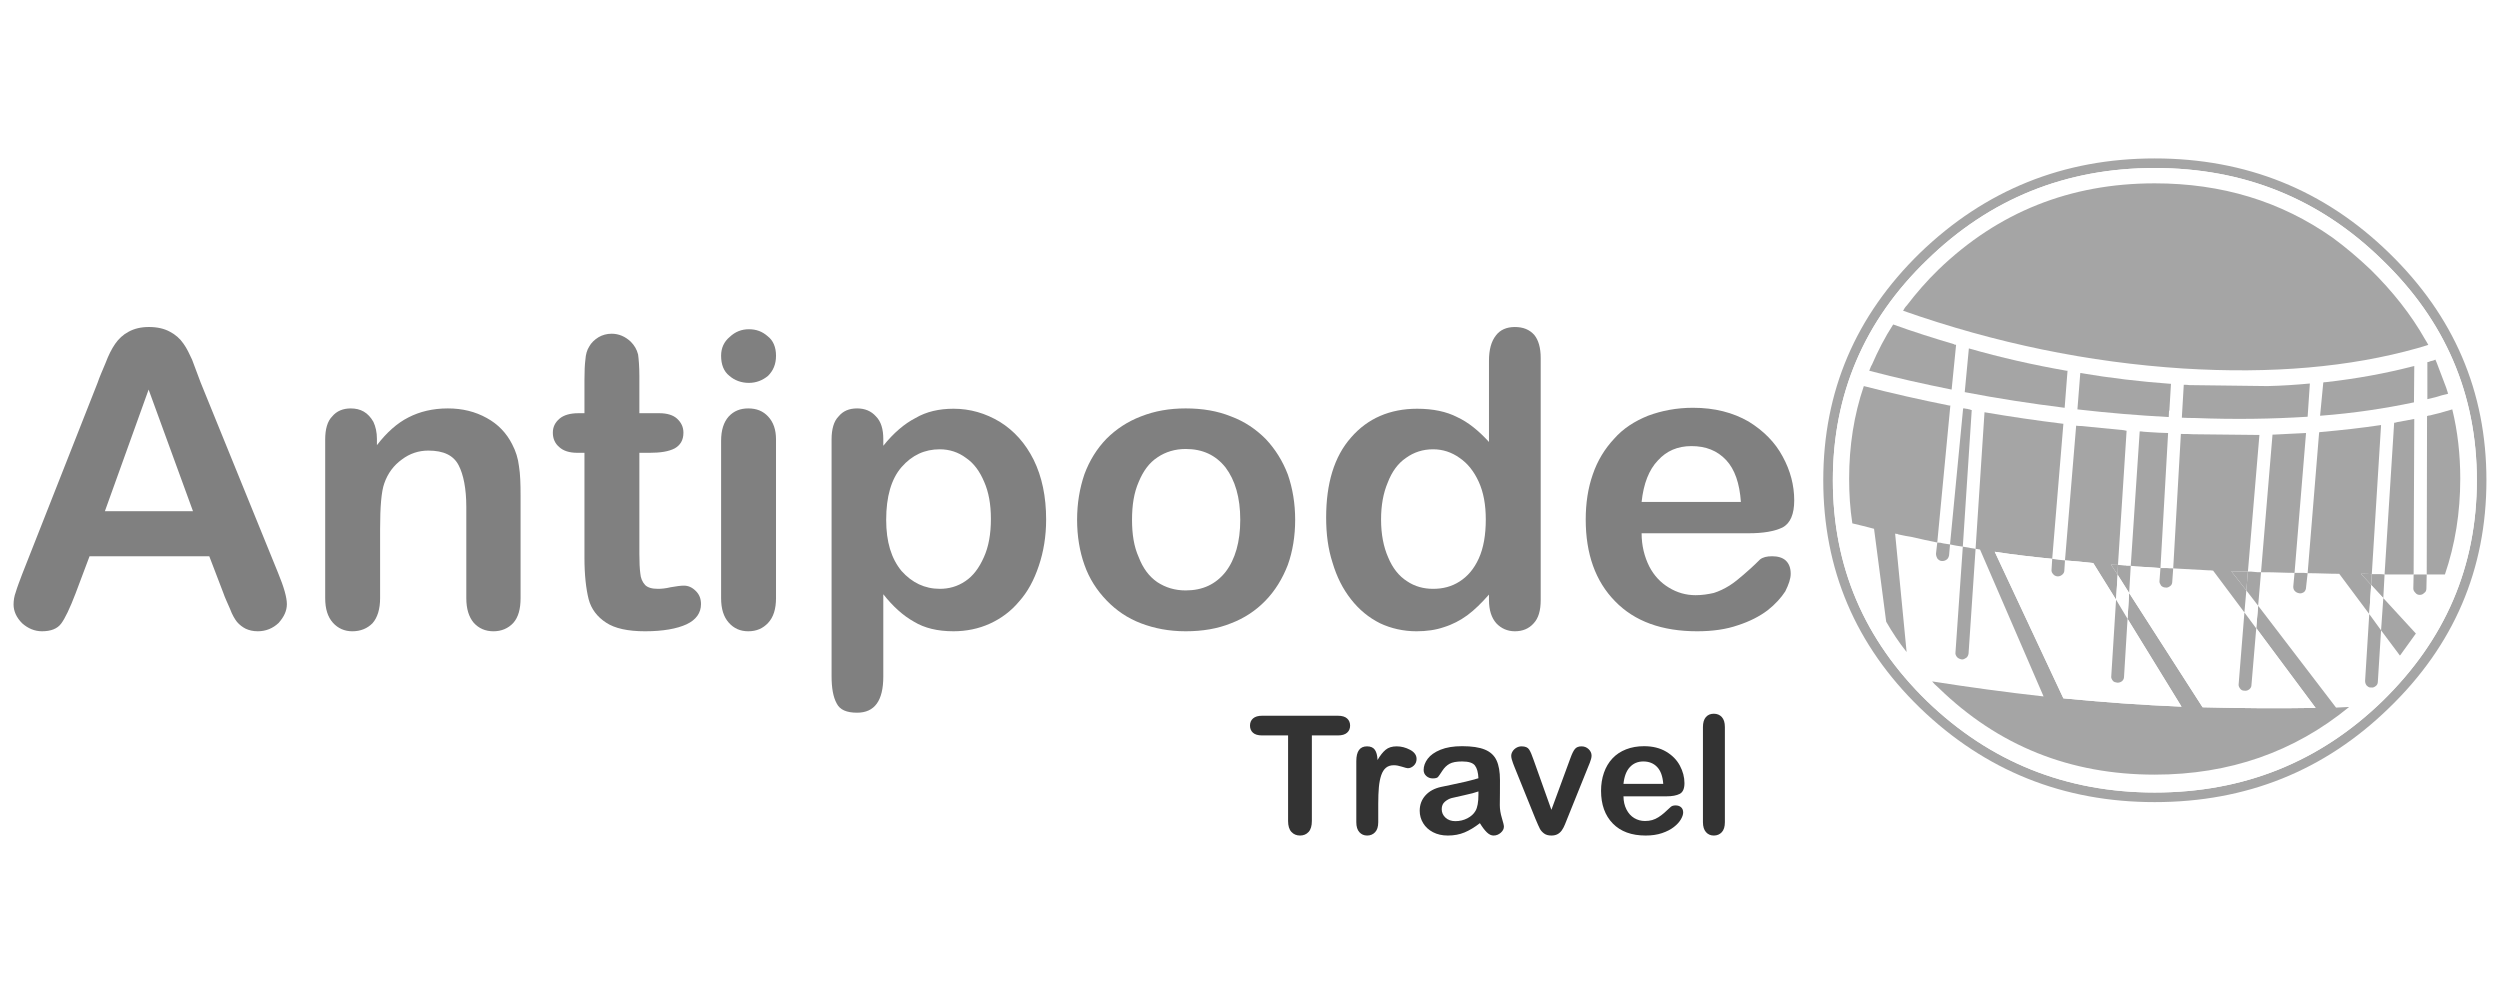 <?xml version="1.0" encoding="UTF-8" standalone="no"?><!DOCTYPE svg PUBLIC "-//W3C//DTD SVG 1.1//EN" "http://www.w3.org/Graphics/SVG/1.1/DTD/svg11.dtd"><svg width="100%" height="100%" viewBox="0 0 3000 1200" version="1.1" xmlns="http://www.w3.org/2000/svg" xmlns:xlink="http://www.w3.org/1999/xlink" xml:space="preserve" xmlns:serif="http://www.serif.com/" style="fill-rule:evenodd;clip-rule:evenodd;stroke-linejoin:round;stroke-miterlimit:2;"><g><path d="M2858.81,311.963c75.476,72.78 113.418,161.276 113.418,264.35c0,103.441 -37.942,191.566 -113.418,265.125c-75.101,72.803 -166.282,109.577 -273.178,109.577c-106.51,-0 -197.71,-36.774 -273.186,-109.577c-75.475,-73.559 -113.028,-161.684 -113.028,-265.125c-0,-103.071 37.553,-191.57 113.028,-264.35c75.476,-73.586 166.676,-110.36 273.186,-110.36c106.896,0 198.077,36.774 273.178,110.36m124.907,264.35c0,-106.503 -39.08,-197.328 -116.846,-272.808c-77.404,-75.449 -171.261,-113.391 -281.239,-113.391c-109.569,0 -203.449,37.942 -281.609,113.391c-77.404,75.48 -116.098,166.305 -116.098,272.808c-0,106.9 38.694,198.076 116.098,273.178c78.16,75.476 172.04,113.044 281.609,113.044c109.978,-0 203.835,-37.568 281.239,-113.044c77.766,-75.102 116.846,-166.278 116.846,-273.178" style="fill:#a5a5a5;"/><path d="M2345.01,413.487c0.783,0 1.543,0 2.299,0.386l-5.35,53.639c-32.562,-6.537 -65.517,-13.807 -98.866,-22.616c0.783,-1.924 1.546,-3.841 2.314,-5.761c0.374,-0.375 0.374,-0.756 0.767,-1.13c7.286,-16.87 15.697,-33.322 25.655,-48.649c24.151,8.786 48.664,16.464 73.181,23.73l0,0.401Zm499.617,-90.038c26.437,26.052 48.667,54.021 65.533,83.906c1.145,1.921 2.673,4.212 3.818,6.518c-4.593,1.512 -8.805,2.673 -12.631,3.811c-81.608,22.997 -175.102,31.05 -281.231,24.532c-113.418,-7.27 -225.285,-30.26 -336.393,-69.336c1.146,-2.306 2.677,-4.597 4.597,-6.518c11.104,-14.559 23.75,-29.125 37.927,-42.913c71.635,-68.962 157.851,-103.445 259.387,-103.445c80.462,0 151.344,21.432 213.406,65.129c15.713,11.481 31.032,24.532 45.587,38.316m-56.698,135.632c0.39,-0.405 0.775,-0.405 1.535,-0.405l0.775,0c37.538,-4.188 73.166,-10.702 106.889,-19.541l-0.374,43.696c-34.487,7.27 -72.051,13.024 -112.658,16.082l3.833,-39.832Zm128.749,-25.677c1.913,-0.378 3.825,-0.749 5.746,-1.913c1.146,2.302 1.905,4.589 2.673,6.514l10.336,27.209c0.775,2.298 1.55,4.597 2.31,7.277c-5.353,1.161 -10.348,2.669 -15.319,4.212c-3.459,0.756 -6.147,1.539 -9.591,2.294l-0,-44.448c1.145,-0 2.298,-0.386 3.845,-1.145m-339.082,85.048c4.196,0.374 8.412,0.374 13.024,0.79c3.441,0 7.266,0.374 11.104,0.374l-9.183,162.059l7.644,-0c2.306,0.378 4.987,0.378 7.659,0.378l9.199,-161.303l0.385,0c4.979,0 9.974,0 15.335,0.401l3.822,0l70.111,0.756l4.604,0l-13.795,163.983c2.692,0 4.987,0 7.679,0.401c2.672,0.39 4.971,0.39 8.037,0.39l13.792,-165.148l1.527,0c13.024,-0.783 25.682,-1.161 38.702,-1.917l-13.792,167.813l7.656,0c2.31,0 5.368,0 8.06,0.382l13.792,-168.985c0.752,-0.374 1.527,-0.374 1.921,-0.374c25.654,-2.291 49.412,-4.968 72.409,-8.404l-11.126,178.924l7.671,-0c2.688,-0 5.353,-0 7.651,0.374l11.501,-181.998c1.145,0 2.299,-0.382 3.444,-0.756c6.907,-1.165 13.799,-2.68 20.699,-3.841l-0.767,186.595l15.704,-0l0.386,-190.055c0.775,-0.378 2.306,-0.752 3.073,-0.752l0.367,0c3.452,-0.759 6.907,-1.92 10.737,-2.684c5.361,-1.531 11.115,-3.078 16.094,-4.589c6.51,26.43 9.584,54.398 9.584,83.127c-0,40.993 -6.14,78.935 -18.404,114.953l-21.837,-0l-0.382,16.865c0,2.299 -0.756,4.212 -2.676,5.35c-1.535,1.542 -3.066,2.298 -5.361,2.298c-1.913,0 -3.834,-0.756 -4.971,-2.298c-1.547,-1.539 -2.692,-3.051 -2.692,-5.35l0.378,-16.865l-34.877,-0l-1.523,28.351l39.088,42.539l-16.858,23.372c-0.378,0.759 -1.543,2.294 -2.299,3.054l-22.604,-30.263l-3.841,61.286c-0,2.299 -0.752,4.216 -2.299,5.381c-1.913,1.535 -3.44,2.29 -5.738,1.916l-1.535,0c-1.547,-0.381 -2.677,-1.164 -3.842,-2.294c-1.523,-1.921 -1.909,-3.846 -1.909,-5.762l4.987,-80.069l-36.018,-48.29c-13.024,-0 -25.674,-0.756 -37.927,-0.756l-1.924,17.239c-0,1.921 -0.768,3.842 -2.31,5.373c-1.905,1.138 -3.437,1.901 -5.739,1.523c-2.299,-0.385 -3.83,-1.138 -5.349,-2.68c-1.547,-1.539 -1.921,-3.429 -1.921,-5.349l1.527,-16.488c-11.886,0 -23.364,-0.748 -34.482,-0.748l-5.747,-0l-3.444,40.202l93.479,122.231c5.357,-0.382 10.344,-0.382 15.716,-0.756c-65.903,54.021 -143.693,81.203 -233.338,81.203c-101.536,-0 -187.752,-34.479 -259.387,-104.205l-4.979,-4.589c-0.775,-1.161 -1.92,-1.925 -2.692,-3.082c44.067,6.916 88.512,13.025 133.712,18.027l-76.243,-176.252c-1.898,-0.374 -3.818,-0.779 -5.357,-0.779l-8.419,125.686c-0.394,1.917 -1.146,3.838 -2.692,4.972c-1.905,1.161 -3.448,2.294 -5.747,1.92c-1.913,-0.378 -3.833,-1.137 -5.357,-2.676c-1.164,-1.551 -2.294,-3.46 -1.92,-5.353l8.828,-127.225c-5.384,-0.756 -10.371,-1.551 -15.342,-2.677l-1.146,13.02c-0.385,1.925 -1.153,3.842 -2.68,4.976c-1.921,1.542 -3.834,1.916 -5.747,1.916c-2.306,0 -3.829,-1.13 -5.372,-2.672c-1.145,-1.917 -1.913,-3.838 -1.913,-6.136l1.535,-13.402c-9.973,-1.917 -19.931,-4.212 -29.889,-6.518c-5.361,-0.748 -10.726,-1.913 -16.091,-3.051c-0.381,0 -1.542,-0.401 -1.92,-0.779c-1.146,0 -1.921,0 -2.673,-0.378l13.792,142.143c-9.199,-11.489 -17.244,-23.758 -24.517,-36.404l-14.571,-111.501c-8.813,-2.295 -17.633,-4.585 -26.044,-6.506c-2.7,-17.625 -3.838,-35.243 -3.838,-53.643c0,-39.072 5.751,-76.239 17.629,-111.1c34.097,8.813 68.191,16.46 102.677,23.383l1.146,0l-15.701,164.354c2.299,-0 5.357,0.374 7.663,1.137c2.673,0.401 5.361,0.783 7.66,1.161l15.712,-163.227l1.531,-0l1.921,0.382c1.519,-0 2.294,0.409 3.833,0.783l0.371,-0c-0,-0 0.767,-0 1.157,0.381c0.377,0.375 0.763,0.375 1.523,0.375l-10.706,163.983c2.291,0.374 4.967,0.756 7.262,1.161c2.298,0.755 5.372,0.755 8.045,1.515l10.722,-163.979c31.432,5.372 62.848,9.97 94.261,13.807l0.39,-0l-13.414,162.059c2.681,0.381 5.349,0.756 7.66,1.164c2.676,0.378 5.364,0.378 7.663,0.752l13.414,-161.68c1.92,0.382 3.825,0.382 5.738,0.382l50.974,4.975c1.13,0.374 2.677,0.374 3.818,0.779l-10.339,160.901c2.688,0.374 5.353,0.374 7.651,0.783c1.154,0 1.921,0 3.066,0.374l4.601,0l10.738,-161.302c1.527,-0 3.058,-0 4.593,0.374l5.372,0.382Zm-97.713,-73.556l1.157,0l-3.471,44.453c-39.825,-4.968 -80.065,-11.107 -119.897,-18.778l4.971,-52.482c38.694,11.103 77.774,19.916 117.24,26.807m125.289,15.701l-1.921,32.18l-0.378,0l-0.382,7.683c-36.392,-1.921 -72.803,-4.975 -109.584,-9.194l3.448,-43.666c36.014,6.105 72.035,10.321 108.439,12.997l0.378,0Zm22.23,1.535l93.486,1.161c17.618,-0.397 34.475,-1.535 50.951,-3.082l-2.673,39.863c-42.153,2.677 -87.358,3.437 -136.018,1.516c-4.609,0 -9.572,0 -14.945,-0.378l2.307,-39.454c2.279,-0 4.57,-0 6.892,0.374m344.828,114.182c-0,-103.075 -37.943,-191.571 -113.418,-264.35c-75.102,-73.586 -166.286,-110.36 -273.178,-110.36c-106.515,0 -197.71,36.774 -273.186,110.36c-75.48,72.779 -113.029,161.279 -113.029,264.35c0,103.44 37.549,191.566 113.029,265.125c75.476,72.803 166.671,109.577 273.186,109.577c106.892,-0 198.076,-36.774 273.178,-109.577c75.475,-73.559 113.418,-161.685 113.418,-265.125" style="fill:#fff;"/><path d="M2720.89,463.293l-93.487,-1.161c-2.321,-0.374 -4.612,-0.374 -6.892,-0.374l-2.306,39.454c5.372,0.378 10.336,0.378 14.945,0.378c48.66,1.921 93.864,1.157 136.018,-1.515l2.673,-39.863c-16.476,1.546 -33.334,2.68 -50.951,3.081" style="fill:#a5a5a5;"/><path d="M2603.25,492.776l1.921,-32.18l-0.378,-0c-36.404,-2.677 -72.425,-6.892 -108.439,-12.998l-3.448,43.666c36.781,4.219 73.192,7.274 109.584,9.194l0.382,-7.682l0.378,-0Z" style="fill:#a5a5a5;"/><path d="M2481.04,444.895l-1.161,-0c-39.462,-6.888 -78.542,-15.701 -117.236,-26.804l-4.971,52.478c39.832,7.671 80.069,13.811 119.897,18.778l3.471,-44.452Z" style="fill:#a5a5a5;"/><path d="M2590.62,519.242c-4.609,-0.413 -8.828,-0.413 -13.024,-0.791l-5.373,-0.382c-1.535,-0.374 -3.062,-0.374 -4.593,-0.374l-10.733,161.303c1.913,0.378 3.455,0.378 5.357,0.756c9.58,0.382 19.538,1.168 30.286,1.921l9.183,-162.059c-3.833,-0 -7.659,-0.374 -11.103,-0.374" style="fill:#a5a5a5;"/><path d="M2551.92,516.94c-1.145,-0.404 -2.688,-0.404 -3.818,-0.779l-50.974,-4.975c-1.913,0 -3.818,0 -5.739,-0.382l-13.417,161.681c11.103,0.752 22.23,1.921 32.955,3.059c0.378,-0 0.76,-0 1.146,0.374l27.201,43.7l1.921,-29.886l-8.053,-12.276c2.688,0.386 5.754,0.386 8.434,0.386l10.344,-160.902Z" style="fill:#a5a5a5;"/><path d="M2476.06,508.508l-0.393,-0c-31.409,-3.838 -62.83,-8.435 -94.262,-13.807l-10.717,163.979c1.534,0 3.455,0.405 5.353,0.783l76.247,176.248c-45.205,-5.003 -89.646,-11.112 -133.712,-18.027c0.767,1.161 1.913,1.921 2.688,3.082l4.979,4.589c71.638,69.726 157.855,104.208 259.386,104.208c89.646,0 167.435,-27.186 233.339,-81.206c-5.369,0.378 -10.356,0.378 -15.713,0.756l-93.478,-122.231l-2.299,26.839l71.256,95.77c-45.975,0.782 -90.802,0.381 -135.624,-0.756l-88.138,-137.176l-1.905,31.055l64.75,105.369c-47.51,-1.925 -95.017,-5.384 -141.757,-9.97l-82.375,-175.873c22.604,3.451 45.579,6.132 68.958,8.43l13.417,-162.062Z" style="fill:#a5a5a5;"/><path d="M2510.93,675.544c-10.726,-1.138 -21.853,-2.306 -32.956,-3.058l-0.768,12.272c0,1.924 -1.137,3.81 -2.676,4.975c-1.921,1.535 -3.448,1.917 -5.747,1.917c-2.287,-0.382 -3.841,-1.161 -4.979,-2.681c-1.542,-1.539 -2.302,-3.455 -1.92,-5.758l0.767,-12.642c-23.379,-2.299 -46.353,-4.975 -68.958,-8.431l82.376,175.873c46.739,4.586 94.246,8.049 141.757,9.974l-64.75,-105.369l-4.22,69.336c0,2.302 -0.752,3.81 -2.298,5.357c-1.913,1.535 -3.842,1.92 -5.754,1.92c-2.299,-0.385 -4.204,-0.759 -5.365,-2.302c-1.527,-1.917 -2.295,-3.834 -1.905,-5.754l5.742,-91.555l-27.201,-43.7c-0.386,-0.374 -0.768,-0.374 -1.145,-0.374" style="fill:#fff;"/><path d="M2462.65,670.568l-0.768,12.643c-0.385,2.302 0.374,4.219 1.921,5.758c1.138,1.519 2.688,2.298 4.979,2.68c2.299,0 3.826,-0.382 5.746,-1.917c1.539,-1.164 2.673,-3.05 2.673,-4.975l0.772,-12.272c-2.299,-0.378 -4.987,-0.378 -7.664,-0.752c-2.31,-0.409 -4.979,-0.783 -7.659,-1.165" style="fill:#a5a5a5;"/><path d="M2592.54,681.675c-10.748,-0.752 -20.706,-1.539 -30.29,-1.92c-1.898,-0.382 -3.44,-0.382 -5.353,-0.756l-1.921,32.562l88.137,137.171c44.819,1.138 89.646,1.543 135.625,0.76l-71.256,-95.77l2.295,-26.838l-14.166,-18.374l-2.322,26.43l14.193,19.156l-5.754,68.214c-0,1.917 -1.154,3.81 -2.692,4.967c-1.528,1.134 -3.425,1.925 -5.747,1.539c-2.298,0 -3.826,-0.783 -4.971,-2.291c-1.535,-1.924 -2.291,-3.837 -1.913,-5.762l6.884,-85.823l-37.541,-50.183c-1.928,-0.382 -3.83,-0.382 -5.75,-0.382c-14.552,-0.775 -28.343,-1.539 -42.15,-2.322l-1.146,16.102c0,1.921 -0.76,3.841 -2.291,4.975c-1.92,1.543 -3.841,2.303 -5.754,1.921c-1.905,-0 -3.818,-0.76 -5.364,-2.295c-1.138,-1.921 -2.303,-3.841 -1.906,-5.758l1.153,-15.323Z" style="fill:#fff;"/><path d="M2541.58,677.841c-2.681,0 -5.747,0 -8.439,-0.385l8.053,12.276l0.386,-11.891Z" style="fill:#a5a5a5;"/><path d="M2600.19,681.675l-7.644,0l-1.153,15.323c-0.401,1.917 0.767,3.837 1.905,5.758c1.543,1.535 3.456,2.295 5.365,2.295c1.913,0.382 3.833,-0.378 5.754,-1.921c1.527,-1.134 2.287,-3.054 2.287,-4.975l1.145,-16.102c-2.672,0 -5.353,0 -7.659,-0.378" style="fill:#a5a5a5;"/><path d="M2556.9,678.998l-4.601,-0c-1.145,-0.374 -1.913,-0.374 -3.066,-0.374c-2.299,-0.409 -4.964,-0.409 -7.656,-0.783l-0.381,11.89l13.783,21.829l1.921,-32.562Z" style="fill:#a5a5a5;"/><path d="M2728.54,521.532l-1.527,-0l-13.796,165.148l5.751,-0c11.115,-0 22.596,0.752 34.483,0.752l13.791,-167.817c-13.024,0.756 -25.678,1.134 -38.702,1.917" style="fill:#a5a5a5;"/><path d="M2711.3,521.908l-4.601,0l-70.115,-0.756l-3.818,0c-5.365,-0.405 -10.359,-0.405 -15.338,-0.405l-0.382,0l-9.198,161.303c13.807,0.787 27.598,1.551 42.15,2.326c1.924,-0 3.822,-0 5.75,0.382l37.541,50.179l2.322,-26.426l-18.034,-22.997c6.907,-0 13.047,0.377 19.931,0.377l13.792,-163.983Z" style="fill:#a5a5a5;"/><path d="M2857.29,510.048c-22.998,3.436 -46.755,6.113 -72.41,8.404c-0.393,-0 -1.169,-0 -1.921,0.374l-13.795,168.985c12.257,0 24.903,0.756 37.927,0.756l36.021,48.29l2.299,-34.861l-12.272,-13.429c4.597,0 8.813,0 13.024,0.405l11.127,-178.924Z" style="fill:#a5a5a5;"/><path d="M2897.13,502.749c-6.9,1.165 -13.792,2.677 -20.699,3.842c-1.146,0.378 -2.299,0.756 -3.444,0.756l-11.501,182.001l34.876,0l0.768,-186.599Z" style="fill:#a5a5a5;"/><path d="M2926.63,495.857c-3.825,0.759 -7.285,1.924 -10.733,2.68l-0.37,0c-0.768,0 -2.299,0.378 -3.074,0.756l-0.382,190.054l21.837,0c12.26,-36.021 18.4,-73.963 18.4,-114.956c0,-28.725 -3.073,-56.698 -9.58,-83.124c-4.979,1.508 -10.733,3.059 -16.098,4.59" style="fill:#a5a5a5;"/><path d="M2911.68,706.213l0.385,-16.866l-15.708,0l-0.374,16.866c-0,2.298 1.145,3.806 2.688,5.349c1.138,1.539 3.058,2.295 4.971,2.295c2.299,-0 3.826,-0.756 5.365,-2.295c1.921,-1.138 2.673,-3.051 2.673,-5.349" style="fill:#a5a5a5;"/><path d="M2846.16,688.971l-0.752,13.024l14.551,15.7l1.524,-28.346c-2.299,-0.378 -4.964,-0.378 -7.656,-0.378l-7.667,-0Z" style="fill:#a5a5a5;"/><path d="M2845.41,701.995l0.752,-13.024c-4.208,-0.401 -8.427,-0.401 -13.024,-0.401l12.272,13.425Z" style="fill:#a5a5a5;"/><path d="M2859.96,717.697l-14.551,-15.701l-2.299,34.861l14.177,19.542l2.673,-38.702Z" style="fill:#fff;"/><path d="M2857.29,756.399l-14.178,-19.542l-4.986,80.069c-0,1.917 0.385,3.837 1.905,5.758c1.168,1.13 2.298,1.917 3.841,2.299l1.539,-0c2.299,0.374 3.826,-0.382 5.739,-1.917c1.546,-1.165 2.298,-3.082 2.298,-5.38l3.842,-61.287Z" style="fill:#a5a5a5;"/><path d="M2899.05,760.237l-39.087,-42.54l-2.673,38.702l22.604,30.264c0.756,-0.76 1.921,-2.295 2.299,-3.055l16.857,-23.371Z" style="fill:#a5a5a5;"/><path d="M2759.19,711.945c2.306,0.382 3.834,-0.386 5.739,-1.523c1.546,-1.531 2.314,-3.452 2.314,-5.373l1.921,-17.239c-2.689,-0.378 -5.747,-0.378 -8.061,-0.378l-7.652,-0l-1.531,16.483c0,1.921 0.378,3.811 1.921,5.353c1.523,1.539 3.05,2.291 5.349,2.677" style="fill:#a5a5a5;"/><path d="M2709.78,726.882l3.444,-40.202c-3.066,0 -5.365,0 -8.037,-0.386c-2.692,-0.404 -4.987,-0.404 -7.679,-0.404l-1.897,22.619l14.169,18.373Z" style="fill:#a5a5a5;"/><path d="M2695.61,708.51l1.898,-22.619c-6.884,-0 -13.024,-0.378 -19.932,-0.378l18.034,22.997Z" style="fill:#a5a5a5;"/><path d="M2707.48,754.098l-14.193,-19.16l-6.884,85.827c-0.374,1.92 0.378,3.833 1.913,5.758c1.145,1.512 2.676,2.294 4.971,2.294c2.322,0.386 4.219,-0.405 5.75,-1.538c1.535,-1.157 2.688,-3.051 2.688,-4.968l5.755,-68.213Z" style="fill:#a5a5a5;"/><path d="M2541.19,689.732l-1.921,29.885l13.799,22.998l1.906,-31.054l-13.784,-21.829Z" style="fill:#fff;"/><path d="M2553.07,742.614l-13.799,-22.997l-5.739,91.554c-0.393,1.921 0.374,3.837 1.906,5.758c1.16,1.539 3.066,1.917 5.36,2.299c1.913,-0 3.842,-0.382 5.758,-1.921c1.543,-1.543 2.295,-3.054 2.295,-5.353l4.219,-69.34Z" style="fill:#a5a5a5;"/><path d="M2340.41,486.675l-1.145,-0c-34.483,-6.923 -68.576,-14.567 -102.677,-23.38c-11.879,34.861 -17.626,72.024 -17.626,111.096c0,18.405 1.138,36.018 3.834,53.643c8.415,1.921 17.236,4.212 26.048,6.51l14.567,111.498c7.278,12.646 15.323,24.918 24.521,36.403l-13.792,-142.142c0.752,0.381 1.528,0.381 2.673,0.381c0.378,0.374 1.535,0.779 1.921,0.779c5.364,1.138 10.725,2.299 16.09,3.051c9.958,2.303 19.916,4.597 29.889,6.514l15.697,-164.353Z" style="fill:#a5a5a5;"/><path d="M2357.28,490.102l-1.528,0l-15.716,163.223c4.972,1.13 9.958,1.921 15.346,2.681l10.702,-163.983c-0.759,-0 -1.145,-0 -1.519,-0.378c-0.394,-0.378 -1.161,-0.378 -1.161,-0.378l-0.37,-0c-1.535,-0.374 -2.31,-0.783 -3.834,-0.783l-1.92,-0.382Z" style="fill:#a5a5a5;"/><path d="M2324.72,651.029l-1.535,13.406c0,2.294 0.768,4.215 1.913,6.132c1.543,1.543 3.066,2.673 5.369,2.673c1.913,-0 3.826,-0.375 5.746,-1.913c1.531,-1.138 2.299,-3.055 2.684,-4.976l1.146,-13.024c-2.299,-0.378 -4.987,-0.759 -7.663,-1.16c-2.303,-0.76 -5.361,-1.138 -7.66,-1.138" style="fill:#a5a5a5;"/><path d="M2362.64,657.164c-2.299,-0.401 -4.972,-0.783 -7.263,-1.161l-8.827,127.229c-0.378,1.894 0.752,3.803 1.92,5.349c1.524,1.543 3.444,2.299 5.357,2.681c2.299,0.37 3.841,-0.764 5.747,-1.925c1.542,-1.13 2.298,-3.054 2.688,-4.971l8.423,-125.682c-2.673,-0.764 -5.747,-0.764 -8.045,-1.52" style="fill:#a5a5a5;"/><path d="M2922.42,431.491c-1.92,1.164 -3.833,1.535 -5.746,1.913c-1.547,0.759 -2.696,1.145 -3.841,1.145l-0,44.448c3.44,-0.755 6.132,-1.538 9.587,-2.294c4.972,-1.543 9.966,-3.051 15.323,-4.212c-0.764,-2.68 -1.539,-4.979 -2.314,-7.277l-10.336,-27.209c-0.767,-1.925 -1.527,-4.212 -2.673,-6.514" style="fill:#a5a5a5;"/><path d="M2789.47,458.676c-0.76,-0 -1.145,-0 -1.535,0.405l-3.837,39.836c40.611,-3.059 78.175,-8.817 112.658,-16.083l0.378,-43.696c-33.723,8.839 -69.351,15.349 -106.889,19.538l-0.775,-0Z" style="fill:#a5a5a5;"/><path d="M2910.16,407.356c-16.865,-29.885 -39.095,-57.854 -65.533,-83.906c-14.555,-13.784 -29.874,-26.835 -45.586,-38.317c-62.062,-43.696 -132.945,-65.128 -213.407,-65.128c-101.535,0 -187.752,34.483 -259.386,103.445c-14.178,13.784 -26.824,28.354 -37.927,42.913c-1.921,1.921 -3.452,4.212 -4.597,6.518c111.107,39.072 222.975,62.066 336.393,69.336c106.125,6.518 199.623,-1.535 281.231,-24.533c3.825,-1.137 8.037,-2.298 12.63,-3.814c-1.145,-2.302 -2.672,-4.593 -3.818,-6.514" style="fill:#a5a5a5;"/><path d="M2347.31,413.872c-0.752,-0.386 -1.515,-0.386 -2.298,-0.386l-0,-0.397c-24.517,-7.27 -49.03,-14.945 -73.177,-23.731c-9.958,15.323 -18.374,31.78 -25.659,48.649c-0.389,0.37 -0.389,0.752 -0.767,1.13c-0.768,1.921 -1.528,3.833 -2.31,5.758c33.345,8.809 66.3,16.079 98.862,22.616l5.349,-53.639Z" style="fill:#a5a5a5;"/><path d="M1989.46,552.555c10.352,-11.485 23.75,-17.236 40.241,-17.236c17.24,0 31.02,5.373 41.753,16.858c10.34,11.111 16.09,27.973 17.617,50.183l-119.149,0c2.295,-21.836 8.813,-38.667 19.538,-49.805m-11.878,-53.639c-16.09,6.51 -29.89,15.322 -40.615,27.591c-11.104,11.894 -19.932,26.048 -25.659,42.909c-5.754,16.492 -8.442,34.483 -8.442,54.025c-0,40.993 11.493,73.937 35.25,98.095c23.376,24.128 56.316,35.995 98.477,35.995c18.385,-0 34.861,-2.295 49.031,-7.266c14.188,-4.601 26.059,-10.733 35.643,-18.003c9.191,-7.266 16.083,-14.945 21.069,-22.616c4.208,-8.435 6.514,-15.326 6.514,-21.077c0,-6.896 -1.92,-12.249 -6.124,-16.082c-3.841,-3.46 -9.58,-4.972 -16.098,-4.972c-6.522,0 -11.115,1.138 -14.559,3.811c-8.045,8.049 -14.945,14.189 -19.916,18.404c-5.38,4.59 -10.749,9.183 -16.865,13.024c-6.133,3.838 -12.647,6.892 -18.771,8.809c-6.9,1.539 -13.799,2.673 -21.844,2.673c-11.505,-0 -22.215,-3.055 -32.188,-9.187c-9.573,-5.754 -17.618,-14.185 -23.36,-25.296c-5.755,-11.482 -9.203,-24.884 -9.203,-39.828l128.726,-0c17.255,-0 30.657,-2.299 40.237,-6.888c9.584,-5.003 14.177,-16.114 14.177,-32.597c-0,-17.992 -4.593,-35.617 -13.799,-52.479c-9.199,-17.243 -22.983,-31.019 -40.993,-42.13c-18.763,-10.756 -40.615,-16.484 -66.656,-16.484c-19.549,0 -37.56,3.429 -54.032,9.569" style="fill:#808080;"/><path d="M1657.28,623.441c-0,-17.244 2.68,-31.814 8.045,-44.457c4.971,-13.001 12.256,-22.966 21.836,-29.484c9.58,-6.888 20.31,-10.344 32.562,-10.344c11.497,0 22.23,3.456 31.803,10.344c9.584,6.518 17.243,16.079 22.99,28.729c5.758,12.649 8.43,27.594 8.43,45.212c0,18.4 -2.672,34.097 -8.43,46.747c-5.747,12.646 -13.406,21.462 -22.99,27.591c-9.573,6.136 -19.928,8.816 -31.803,8.816c-11.099,0 -21.836,-2.68 -31.416,-9.217c-9.576,-6.11 -17.244,-15.701 -22.597,-28.725c-5.372,-12.272 -8.43,-27.19 -8.43,-45.212m191.562,-193.869c-0,-12.272 -2.673,-21.459 -7.659,-27.595c-5.758,-6.514 -13.418,-9.564 -23.376,-9.564c-9.958,-0 -17.617,3.436 -22.589,9.977c-5.765,7.27 -8.446,17.212 -8.446,30.637l0,97.317c-12.256,-13.402 -24.903,-23.754 -38.308,-29.886c-12.65,-6.514 -28.741,-9.977 -47.885,-9.977c-32.582,-0 -59.405,11.512 -79.313,34.51c-20.31,22.97 -29.89,55.158 -29.89,96.151c0,19.542 2.299,37.541 7.66,54.021c4.986,16.861 12.264,31.432 22.23,44.074c9.576,12.245 21.061,21.837 34.86,28.725c13.024,6.136 27.961,9.572 43.666,9.572c11.882,0 22.998,-1.515 32.971,-4.975c9.958,-3.054 19.526,-8.053 27.953,-14.185c8.813,-6.491 17.259,-14.917 26.056,-24.887l0,6.506c0,12.268 3.066,21.463 8.82,27.969c5.743,6.136 13.403,9.572 22.215,9.572c9.198,0 16.865,-3.054 22.612,-9.572c5.75,-6.136 8.423,-15.323 8.423,-27.969l-0,-290.421Z" style="fill:#808080;"/><path d="M1366.47,578.23c5.365,-13.028 12.631,-22.998 22.604,-29.485c9.584,-6.51 21.065,-9.969 33.715,-9.969c20.306,-0 36.003,7.269 47.885,22.214c11.501,15.323 17.633,36.022 17.633,62.83c0,26.453 -6.132,47.507 -17.633,62.474c-11.882,14.918 -27.579,22.215 -47.885,22.215c-13.024,0 -24.131,-3.459 -34.104,-9.973c-9.958,-6.888 -17.244,-16.862 -22.215,-29.886c-5.739,-12.646 -8.041,-27.591 -8.041,-44.83c-0,-17.622 2.302,-32.566 8.041,-45.59m-38.694,-51.723c-11.505,11.894 -20.314,26.049 -26.446,42.532c-5.746,16.869 -8.812,34.861 -8.812,54.781c-0,19.565 3.066,37.942 8.812,54.021c5.758,16.479 14.941,30.668 26.82,42.936c11.5,11.863 24.918,21.05 40.993,27.186c16.094,6.136 33.727,9.569 53.646,9.569c20.306,-0 38.301,-3.055 54.407,-9.569c16.098,-6.136 29.889,-15.323 41.375,-27.186c11.496,-11.886 20.309,-26.079 26.827,-42.936c5.754,-16.079 8.805,-34.456 8.805,-54.021c-0,-19.538 -3.051,-37.912 -8.805,-54.403c-6.14,-16.079 -14.945,-30.263 -26.449,-42.532c-11.864,-11.871 -25.281,-21.053 -41.753,-27.186c-16.106,-6.517 -34.101,-9.599 -54.407,-9.599c-19.541,0 -37.159,3.082 -53.646,9.599c-16.075,6.133 -29.874,15.315 -41.367,26.808" style="fill:#808080;"/><path d="M1159.19,549.5c9.58,6.514 16.472,16.079 21.836,28.729c5.381,12.268 8.053,26.835 8.053,44.452c0,18.003 -2.672,33.322 -8.431,45.972c-5.742,13.02 -13.024,22.616 -22.226,28.725c-9.584,6.537 -19.916,9.214 -30.649,9.214c-17.995,-0 -33.33,-7.297 -45.976,-21.459c-12.256,-14.945 -18.377,-34.861 -18.377,-61.31c0,-27.969 6.121,-49.057 18.377,-63.212c12.646,-14.566 27.981,-21.458 45.976,-21.458c11.501,-0 22.23,3.459 31.417,10.347m87.37,129.497c5.742,-16.858 8.808,-35.613 8.808,-55.556c0,-27.587 -4.983,-51.348 -14.945,-71.642c-9.961,-19.912 -23.371,-34.857 -40.614,-45.594c-17.24,-10.348 -35.633,-15.724 -55.564,-15.724c-17.239,0 -32.543,3.463 -45.582,11.107c-13.406,6.919 -26.446,18.027 -38.702,33.349l-0,-8.052c-0,-11.867 -2.689,-21.054 -8.809,-27.186c-5.758,-6.518 -13.418,-9.596 -22.62,-9.596c-9.58,0 -16.85,3.078 -22.214,9.596c-5.743,5.727 -8.427,15.319 -8.427,27.591l-0,283.884c-0,14.563 1.917,25.292 6.136,32.963c3.833,7.656 11.875,11.111 24.505,11.111c21.077,0 31.429,-14.57 31.429,-43.295l-0,-98.851c11.496,14.57 23.757,25.674 36.781,32.94c12.642,7.678 28.343,11.489 47.503,11.489c15.338,-0 30.287,-3.055 43.685,-9.187c13.421,-6.132 25.296,-14.945 34.876,-26.43c10.336,-11.489 17.995,-25.674 23.754,-42.917" style="fill:#808080;"/><path d="M865.321,426.896c0,10.351 3.07,18.755 9.97,24.135c6.124,5.353 14.177,8.435 23.364,8.435c8.808,-0 16.468,-3.082 22.986,-8.435c6.132,-6.136 9.576,-13.784 9.576,-24.135c-0,-10.348 -3.444,-18.401 -9.954,-23.376c-6.514,-5.754 -13.8,-8.431 -22.608,-8.431c-8.809,0 -16.472,3.055 -22.982,9.218c-6.904,5.727 -10.352,13.375 -10.352,22.589" style="fill:#808080;"/><path d="M765.698,425.355c-1.527,-6.136 -4.593,-11.107 -8.793,-15.322c-6.529,-6.133 -14.193,-9.569 -22.997,-9.569c-5.743,0 -11.112,1.512 -15.713,4.219c-4.975,3.055 -8.816,6.892 -11.107,11.112c-2.696,4.18 -4.219,9.56 -4.597,15.7c-0.772,5.751 -1.149,14.158 -1.149,24.506l-0,39.855l-7.286,-0c-9.954,-0 -17.629,2.298 -22.604,6.518c-5.361,4.593 -8.049,9.973 -8.049,16.869c0,7.266 2.688,13.024 7.66,17.232c4.986,4.597 12.272,6.895 21.832,6.895l8.447,0l-0,126.061c-0,20.675 1.92,37.163 4.975,49.431c3.062,11.867 10.347,21.432 21.073,28.343c10.351,6.892 26.052,10.328 46.739,10.328c21.459,0 38.32,-3.054 49.821,-8.411c11.481,-5.369 17.239,-13.803 17.239,-24.128c0,-6.537 -1.92,-11.508 -6.132,-15.727c-4.597,-4.594 -9.202,-6.511 -14.57,-6.511c-3.818,0 -8.805,0.783 -15.697,1.917c-6.132,1.539 -11.501,1.921 -15.338,1.921c-7.274,-0 -12.257,-1.547 -15.323,-4.601c-3.444,-3.838 -5.349,-8.423 -5.743,-13.807c-0.771,-5.349 -1.149,-13.78 -1.149,-23.754l0,-121.062l12.257,0c13.039,0 22.997,-1.542 30.283,-5.376c6.494,-3.81 10.332,-9.568 10.332,-18.751c-0,-6.896 -2.677,-12.276 -7.66,-16.869c-4.593,-4.22 -11.878,-6.518 -21.08,-6.518l-24.132,-0l0,-44.827c0,-11.111 -0.771,-19.916 -1.539,-25.674" style="fill:#808080;"/><path d="M614.745,533.395c-6.892,-13.78 -17.244,-24.509 -30.657,-31.806c-13.78,-7.644 -29.122,-11.489 -46.736,-11.489c-18.011,0 -33.715,3.845 -47.133,10.737c-13.78,6.915 -26.43,18.404 -37.915,33.345l0,-7.675c0,-7.678 -1.543,-14.57 -4.227,-20.301c-3.054,-5.369 -6.892,-9.588 -11.497,-12.261c-4.601,-2.68 -9.958,-3.845 -15.704,-3.845c-9.187,0 -16.85,3.082 -22.226,9.599c-5.743,5.728 -8.42,15.315 -8.42,27.591l0,190.406c0,13.032 3.059,22.596 9.191,29.507c6.136,6.896 14.173,10.329 23.36,10.329c9.974,-0 18.026,-3.433 24.147,-9.569c6.136,-6.888 9.202,-17.235 9.202,-30.267l-0,-82.773c-0,-26.804 1.531,-45.185 4.971,-54.773c4.216,-12.276 11.501,-21.836 21.077,-28.724c9.58,-7.274 20.313,-10.734 31.795,-10.734c18.408,0 30.283,5.758 36.403,17.622c5.758,11.103 9.198,27.968 9.198,49.805l0,109.577c0,13.032 3.055,22.596 8.809,29.507c6.136,6.896 14.177,10.329 23.757,10.329c9.581,-0 17.633,-3.433 23.754,-9.947c6.136,-6.888 8.809,-16.857 8.809,-29.889l-0,-122.601c-0,-14.571 -0.378,-26.434 -1.921,-35.62c-1.134,-9.6 -3.818,-18.023 -8.037,-26.08" style="fill:#808080;"/><path d="M874.526,499.698c-6.136,6.892 -9.206,16.465 -9.206,29.489l0,188.508c0,13.031 3.07,22.6 9.206,29.511c6.117,6.892 13.78,10.328 23.36,10.328c9.958,0 17.633,-3.436 23.753,-9.95c6.526,-6.888 9.577,-16.858 9.577,-29.889l-0,-190.406c-0,-11.516 -3.051,-20.699 -9.577,-27.591c-6.12,-6.514 -13.795,-9.595 -23.753,-9.595c-9.58,-0 -17.243,3.081 -23.36,9.595" style="fill:#808080;"/><path d="M231.602,613.464l-105.744,-0l52.483,-145.953l53.261,145.953Zm-93.487,-200.753c-4.211,6.132 -8.037,13.807 -11.485,22.997c-3.841,9.187 -7.282,16.858 -9.576,23.758l-90.436,229.504c-3.452,9.187 -6.121,16.079 -7.663,21.463c-1.921,4.975 -2.673,10.344 -2.673,14.941c-0,8.025 3.44,15.7 10.336,22.588c6.903,6.136 14.956,9.569 23.753,9.569c10.741,-0 18.401,-3.055 22.998,-9.187c4.605,-6.132 10.347,-17.999 17.239,-36.018l16.862,-44.811l143.67,0l16.861,44.048c1.913,5.754 4.979,11.894 8.057,19.164c2.676,7.266 5.742,12.26 8.419,15.704c3.066,3.452 6.51,6.125 10.336,8.045c4.211,1.925 8.824,3.055 14.567,3.055c9.576,-0 18.007,-3.433 24.914,-9.947c6.499,-7.289 9.958,-14.566 9.958,-22.588c0,-8.057 -3.459,-20.325 -10.741,-37.943l-92.719,-227.969c-4.215,-11.486 -7.652,-20.703 -10.336,-27.591c-3.07,-6.51 -6.136,-13.402 -10.347,-19.16c-4.208,-6.136 -9.584,-10.733 -16.083,-14.189c-6.899,-3.81 -15.334,-5.731 -25.292,-5.731c-9.58,-0 -17.633,1.921 -24.525,5.731c-6.518,3.456 -11.875,8.454 -16.094,14.567" style="fill:#808080;"/><g><path d="M1605.48,882.507l-31.24,0l0,102.689c0,5.913 -1.318,10.301 -3.953,13.161c-2.636,2.86 -6.043,4.291 -10.221,4.291c-4.242,-0 -7.697,-1.447 -10.365,-4.339c-2.668,-2.893 -4.001,-7.264 -4.001,-13.113l-0,-102.689l-31.241,0c-4.885,0 -8.517,-1.076 -10.895,-3.23c-2.379,-2.153 -3.568,-4.998 -3.568,-8.533c-0,-3.664 1.237,-6.557 3.712,-8.678c2.475,-2.121 6.059,-3.182 10.751,-3.182l91.021,0c4.95,0 8.63,1.093 11.041,3.278c2.41,2.186 3.615,5.047 3.615,8.582c0,3.535 -1.221,6.38 -3.664,8.533c-2.442,2.154 -6.106,3.23 -10.992,3.23Z" style="fill:#333;fill-rule:nonzero;"/><path d="M1653.89,964.658l-0,21.984c-0,5.335 -1.254,9.337 -3.761,12.004c-2.507,2.668 -5.689,4.002 -9.545,4.002c-3.793,-0 -6.911,-1.35 -9.353,-4.05c-2.443,-2.7 -3.664,-6.685 -3.664,-11.956l-0,-73.28c-0,-11.828 4.275,-17.741 12.824,-17.741c4.371,-0 7.521,1.382 9.449,4.146c1.928,2.764 2.989,6.846 3.182,12.245c3.15,-5.399 6.38,-9.481 9.69,-12.245c3.311,-2.764 7.73,-4.146 13.258,-4.146c5.528,-0 10.896,1.382 16.102,4.146c5.207,2.764 7.811,6.428 7.811,10.992c-0,3.214 -1.109,5.865 -3.327,7.954c-2.218,2.089 -4.612,3.134 -7.183,3.134c-0.965,0 -3.295,-0.595 -6.991,-1.784c-3.696,-1.189 -6.958,-1.784 -9.787,-1.784c-3.856,0 -7.006,1.013 -9.449,3.038c-2.443,2.025 -4.339,5.03 -5.689,9.015c-1.35,3.985 -2.282,8.726 -2.796,14.222c-0.514,5.496 -0.771,12.197 -0.771,20.104Z" style="fill:#333;fill-rule:nonzero;"/><path d="M1775.86,987.799c-6.364,4.95 -12.518,8.662 -18.464,11.137c-5.946,2.474 -12.615,3.712 -20.008,3.712c-6.749,-0 -12.679,-1.334 -17.789,-4.002c-5.111,-2.667 -9.048,-6.283 -11.812,-10.847c-2.764,-4.564 -4.146,-9.514 -4.146,-14.849c-0,-7.199 2.282,-13.338 6.846,-18.416c4.564,-5.078 10.831,-8.485 18.802,-10.221c1.671,-0.386 5.817,-1.253 12.438,-2.603c6.621,-1.35 12.294,-2.588 17.018,-3.712c4.725,-1.125 9.851,-2.491 15.38,-4.098c-0.322,-6.943 -1.72,-12.037 -4.195,-15.283c-2.475,-3.246 -7.601,-4.869 -15.379,-4.869c-6.685,-0 -11.715,0.932 -15.09,2.796c-3.374,1.864 -6.267,4.66 -8.678,8.388c-2.41,3.729 -4.114,6.187 -5.11,7.377c-0.996,1.189 -3.134,1.783 -6.412,1.783c-2.957,0 -5.512,-0.948 -7.665,-2.844c-2.154,-1.896 -3.23,-4.323 -3.23,-7.28c-0,-4.628 1.639,-9.128 4.917,-13.499c3.278,-4.371 8.389,-7.97 15.331,-10.799c6.942,-2.828 15.588,-4.242 25.937,-4.242c11.571,-0 20.666,1.366 27.287,4.098c6.621,2.732 11.298,7.054 14.03,12.968c2.731,5.914 4.097,13.756 4.097,23.527c0,6.171 -0.016,11.41 -0.048,15.716c-0.032,4.307 -0.08,9.096 -0.144,14.367c-0,4.95 0.819,10.108 2.458,15.476c1.639,5.367 2.459,8.822 2.459,10.365c0,2.7 -1.27,5.159 -3.809,7.376c-2.539,2.218 -5.415,3.327 -8.629,3.327c-2.7,-0 -5.368,-1.27 -8.003,-3.809c-2.636,-2.539 -5.432,-6.219 -8.389,-11.04Zm-1.735,-38.086c-3.857,1.414 -9.466,2.908 -16.826,4.483c-7.36,1.575 -12.454,2.732 -15.283,3.471c-2.828,0.74 -5.528,2.186 -8.099,4.339c-2.571,2.154 -3.857,5.159 -3.857,9.016c0,3.985 1.511,7.376 4.532,10.172c3.021,2.796 6.974,4.194 11.86,4.194c5.207,0 10.012,-1.141 14.415,-3.423c4.403,-2.282 7.633,-5.222 9.69,-8.822c2.378,-3.985 3.568,-10.542 3.568,-19.67l-0,-3.76Z" style="fill:#333;fill-rule:nonzero;"/><path d="M1840.37,912.012l21.309,59.781l22.948,-62.384c1.8,-5.014 3.568,-8.566 5.303,-10.655c1.736,-2.089 4.371,-3.133 7.907,-3.133c3.342,-0 6.187,1.124 8.533,3.374c2.346,2.25 3.519,4.853 3.519,7.81c0,1.157 -0.209,2.507 -0.627,4.05c-0.417,1.543 -0.899,2.989 -1.446,4.339c-0.546,1.35 -1.173,2.893 -1.88,4.628l-25.262,62.674c-0.707,1.8 -1.623,4.082 -2.748,6.846c-1.125,2.764 -2.379,5.126 -3.761,7.087c-1.382,1.96 -3.085,3.487 -5.11,4.58c-2.025,1.092 -4.484,1.639 -7.376,1.639c-3.729,-0 -6.701,-0.852 -8.919,-2.555c-2.218,-1.704 -3.857,-3.568 -4.918,-5.593c-1.06,-2.025 -2.844,-6.026 -5.351,-12.004l-25.069,-61.999c-0.579,-1.543 -1.174,-3.085 -1.784,-4.628c-0.611,-1.543 -1.125,-3.118 -1.543,-4.725c-0.418,-1.607 -0.627,-2.989 -0.627,-4.146c0,-1.8 0.547,-3.583 1.639,-5.351c1.093,-1.768 2.604,-3.214 4.532,-4.339c1.929,-1.125 4.018,-1.687 6.268,-1.687c4.371,-0 7.376,1.253 9.015,3.76c1.639,2.507 3.455,6.717 5.448,12.631Z" style="fill:#333;fill-rule:nonzero;"/><path d="M1999.65,955.594l-51.489,0c0.065,5.978 1.27,11.249 3.616,15.813c2.346,4.564 5.464,8.003 9.353,10.317c3.889,2.314 8.18,3.472 12.872,3.472c3.15,-0 6.026,-0.37 8.63,-1.109c2.603,-0.74 5.126,-1.897 7.569,-3.471c2.442,-1.575 4.692,-3.263 6.749,-5.063c2.057,-1.799 4.725,-4.242 8.003,-7.328c1.35,-1.157 3.279,-1.735 5.785,-1.735c2.7,-0 4.886,0.739 6.557,2.218c1.671,1.478 2.507,3.567 2.507,6.267c0,2.378 -0.932,5.158 -2.796,8.34c-1.864,3.182 -4.677,6.236 -8.437,9.16c-3.76,2.925 -8.485,5.352 -14.174,7.28c-5.689,1.929 -12.229,2.893 -19.622,2.893c-16.905,-0 -30.051,-4.821 -39.436,-14.463c-9.385,-9.642 -14.077,-22.724 -14.077,-39.244c-0,-7.778 1.157,-14.993 3.471,-21.646c2.314,-6.653 5.689,-12.358 10.124,-17.115c4.436,-4.757 9.899,-8.405 16.392,-10.944c6.492,-2.539 13.692,-3.808 21.598,-3.808c10.285,-0 19.107,2.169 26.468,6.508c7.36,4.339 12.872,9.948 16.536,16.826c3.664,6.878 5.496,13.884 5.496,21.019c-0,6.621 -1.897,10.912 -5.689,12.872c-3.793,1.961 -9.128,2.941 -16.006,2.941Zm-51.489,-14.945l47.729,0c-0.643,-8.999 -3.07,-15.733 -7.28,-20.2c-4.211,-4.468 -9.755,-6.701 -16.633,-6.701c-6.556,-0 -11.94,2.266 -16.15,6.797c-4.211,4.532 -6.766,11.233 -7.666,20.104Z" style="fill:#333;fill-rule:nonzero;"/><path d="M2043.53,986.642l-0,-114.162c-0,-5.271 1.173,-9.257 3.519,-11.957c2.346,-2.699 5.512,-4.049 9.497,-4.049c3.986,-0 7.2,1.333 9.642,4.001c2.443,2.668 3.664,6.669 3.664,12.005l0,114.162c0,5.335 -1.237,9.337 -3.712,12.004c-2.475,2.668 -5.672,4.002 -9.594,4.002c-3.856,-0 -6.99,-1.382 -9.401,-4.146c-2.41,-2.764 -3.615,-6.718 -3.615,-11.86Z" style="fill:#333;fill-rule:nonzero;"/></g></g></svg>